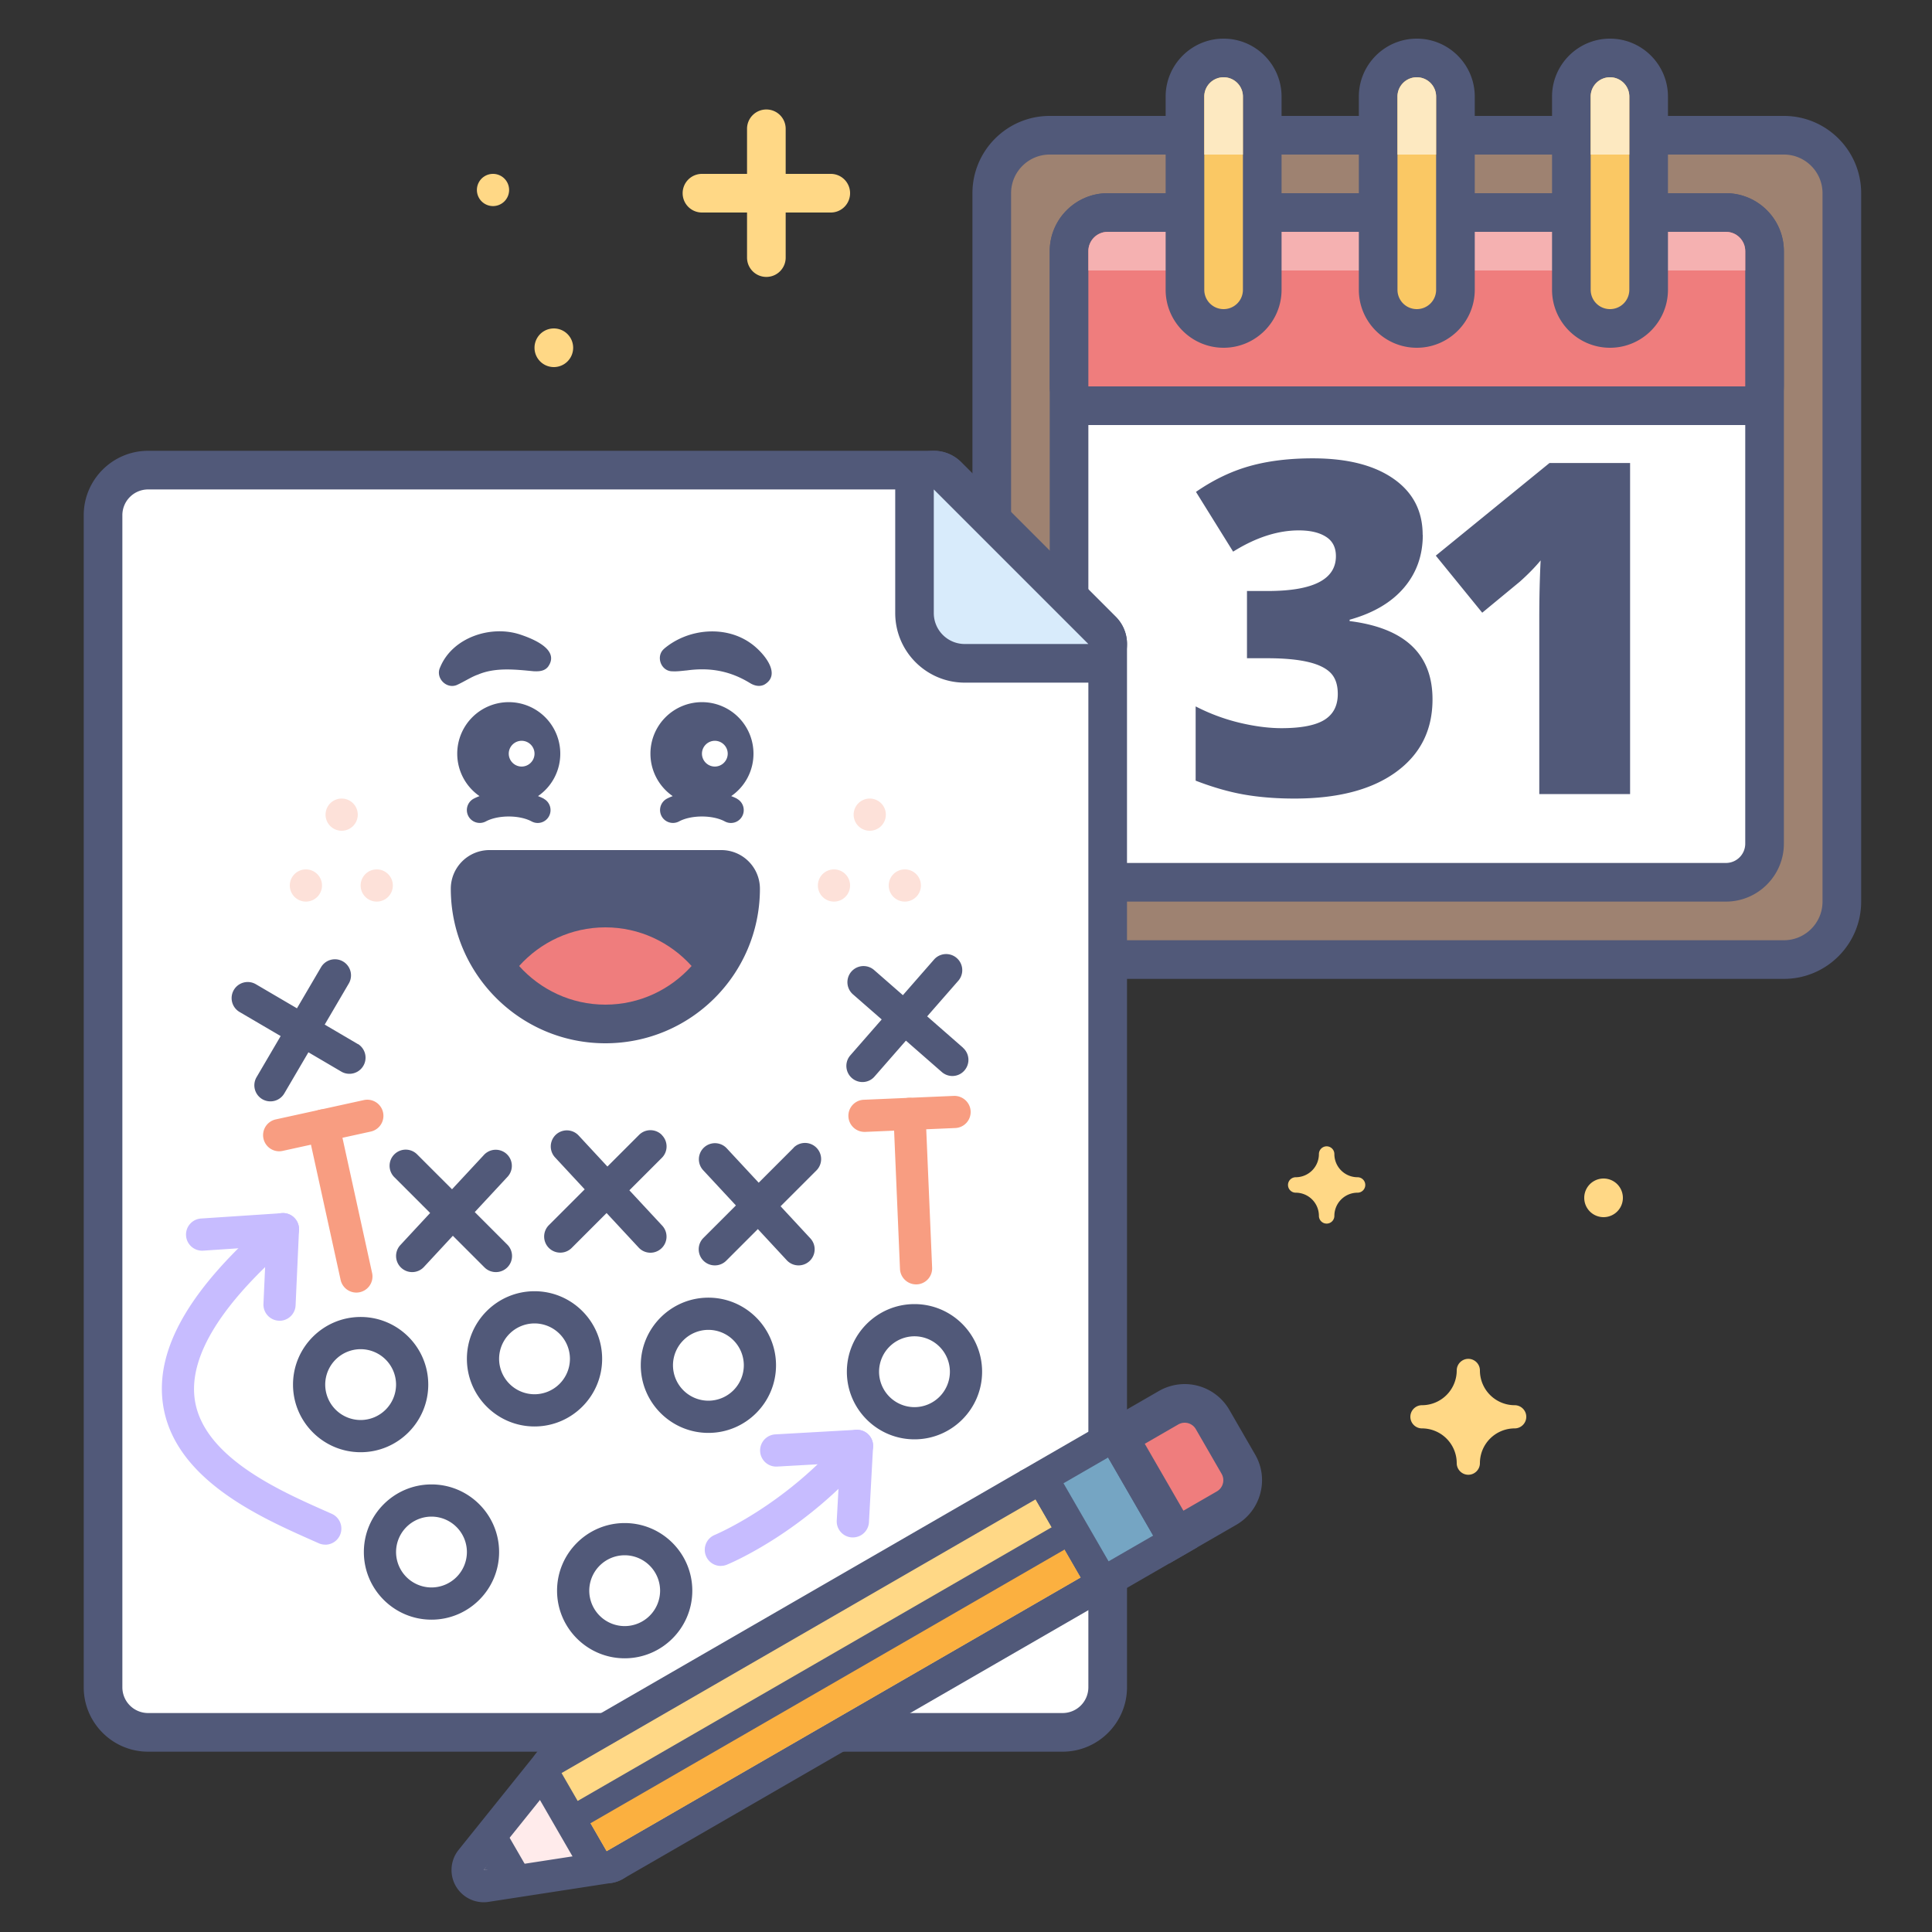 <?xml version="1.0" encoding="UTF-8"?>
<svg xmlns="http://www.w3.org/2000/svg" width="260" height="260" fill="none">
  <rect width="100%" height="100%" fill="#333333" stroke="none"/>
  <g clip-path="url(#a)">
    <path d="M66.3 27.733a2.167 2.167 0 1 0 0-4.333 2.167 2.167 0 0 0 0 4.333zM74.533 49.4a2.6 2.6 0 1 0 0-5.2 2.6 2.6 0 0 0 0 5.2zM111.8 23.4h-6.067v-6.067c0-1.438-1.161-2.6-2.6-2.6a2.597 2.597 0 0 0-2.6 2.6V23.4h-6.066a2.597 2.597 0 0 0-2.6 2.6c0 1.439 1.161 2.6 2.6 2.6h6.066v6.067c0 1.438 1.162 2.6 2.6 2.6 1.439 0 2.6-1.162 2.6-2.6V28.6h6.067c1.439 0 2.6-1.161 2.6-2.6s-1.161-2.6-2.6-2.6zM182.694 158.427a3.12 3.12 0 0 1-3.121-3.12c0-.572-.468-1.04-1.04-1.04-.572 0-1.04.468-1.04 1.04a3.118 3.118 0 0 1-3.12 3.12c-.572 0-1.04.468-1.04 1.04 0 .572.468 1.04 1.04 1.04a3.118 3.118 0 0 1 3.12 3.12c0 .572.468 1.04 1.04 1.04.572 0 1.04-.468 1.04-1.04a3.118 3.118 0 0 1 3.121-3.12c.572 0 1.039-.468 1.039-1.04 0-.572-.467-1.04-1.039-1.04zM215.8 163.8a2.6 2.6 0 1 0 0-5.2 2.6 2.6 0 0 0 0 5.2zM203.84 189.107a4.683 4.683 0 0 1-4.68-4.68c0-.858-.702-1.56-1.56-1.56-.858 0-1.56.702-1.56 1.56a4.683 4.683 0 0 1-4.68 4.68c-.858 0-1.56.702-1.56 1.56 0 .858.702 1.56 1.56 1.56a4.683 4.683 0 0 1 4.68 4.68c0 .858.702 1.56 1.56 1.56.858 0 1.56-.702 1.56-1.56a4.682 4.682 0 0 1 4.68-4.68c.858 0 1.56-.702 1.56-1.56 0-.858-.702-1.56-1.56-1.56z" fill="#FFD886"></path>
    <path d="M240.067 18.2h-98.8a7.8 7.8 0 0 0-7.8 7.8v95.333a7.8 7.8 0 0 0 7.8 7.8h98.8a7.8 7.8 0 0 0 7.8-7.8V26a7.8 7.8 0 0 0-7.8-7.8z" fill="#9E8271"></path>
    <path d="M240.067 20.8c2.868 0 5.2 2.331 5.2 5.2v95.333c0 2.869-2.332 5.2-5.2 5.2h-98.8a5.204 5.204 0 0 1-5.2-5.2V26c0-2.869 2.331-5.2 5.2-5.2h98.8zm0-5.2h-98.8c-5.738 0-10.4 4.663-10.4 10.4v95.333c0 5.738 4.662 10.4 10.4 10.4h98.8c5.737 0 10.4-4.662 10.4-10.4V26c0-5.737-4.663-10.4-10.4-10.4z" fill="#515979"></path>
    <path d="M232.267 28.6h-83.2a5.2 5.2 0 0 0-5.2 5.2v79.733a5.2 5.2 0 0 0 5.2 5.2h83.2a5.2 5.2 0 0 0 5.2-5.2V33.8a5.2 5.2 0 0 0-5.2-5.2z" fill="#fff"></path>
    <path d="M232.267 31.2c1.438 0 2.6 1.161 2.6 2.6v79.733c0 1.439-1.162 2.6-2.6 2.6h-83.2a2.596 2.596 0 0 1-2.6-2.6V33.8c0-1.439 1.161-2.6 2.6-2.6h83.2zm0-5.2h-83.2c-4.299 0-7.8 3.501-7.8 7.8v79.733c0 4.299 3.501 7.8 7.8 7.8h83.2c4.298 0 7.8-3.501 7.8-7.8V33.8c0-4.299-3.502-7.8-7.8-7.8z" fill="#515979"></path>
    <path d="M146.467 54.6a2.596 2.596 0 0 1-2.6-2.6V33.8c0-2.869 2.331-5.2 5.2-5.2h83.2c2.868 0 5.2 2.331 5.2 5.2V52c0 1.439-1.162 2.6-2.6 2.6h-88.4z" fill="#EF7D7D"></path>
    <path d="M232.267 31.2c1.438 0 2.6 1.161 2.6 2.6V52h-88.4V33.8c0-1.439 1.161-2.6 2.6-2.6h83.2zm0-5.2h-83.2c-4.299 0-7.8 3.501-7.8 7.8V52c0 2.869 2.331 5.2 5.2 5.2h88.4c2.868 0 5.2-2.331 5.2-5.2V33.8c0-4.299-3.502-7.8-7.8-7.8z" fill="#515979"></path>
    <path d="M234.867 36.4h-88.4v-2.6c0-1.439 1.161-2.6 2.6-2.6h83.2c1.438 0 2.6 1.161 2.6 2.6v2.6z" fill="#F5B1B1"></path>
    <path d="M191.473 71.977c0 2.764-.841 5.13-2.531 7.115-1.69 1.985-4.125 3.415-7.315 4.307v.182c7.436.936 11.154 4.446 11.154 10.539 0 4.143-1.638 7.401-4.922 9.785-3.285 2.383-7.835 3.562-13.668 3.562-2.4 0-4.619-.174-6.656-.52-2.036-.347-4.246-.971-6.63-1.89v-9.992a26.38 26.38 0 0 0 5.954 2.21c2.02.476 3.883.719 5.59.719 2.644 0 4.568-.373 5.772-1.11 1.205-.745 1.812-1.906 1.812-3.492 0-1.222-.312-2.158-.945-2.817-.633-.658-1.647-1.161-3.051-1.49-1.404-.33-3.232-.503-5.486-.503h-2.738v-9.048h2.799c6.11 0 9.169-1.56 9.169-4.689 0-1.178-.45-2.054-1.352-2.617-.901-.572-2.114-.85-3.64-.85-2.842 0-5.789.954-8.84 2.86l-5-8.042c2.357-1.63 4.766-2.782 7.236-3.475 2.47-.694 5.296-1.04 8.485-1.04 4.611 0 8.225.91 10.851 2.738 2.626 1.829 3.934 4.351 3.934 7.558h.018zM219.37 106.86h-12.22V83.278c0-2.86.061-5.486.182-7.86-.754.91-1.69 1.871-2.799 2.86l-5.061 4.177-6.249-7.679 15.297-12.463h10.85v44.547z" fill="#515979"></path>
    <path d="M216.667 44.2a5.204 5.204 0 0 1-5.2-5.2V13c0-2.869 2.331-5.2 5.2-5.2 2.868 0 5.2 2.331 5.2 5.2v26c0 2.869-2.332 5.2-5.2 5.2z" fill="#FAC864"></path>
    <path d="M216.667 10.4c1.438 0 2.6 1.161 2.6 2.6v26c0 1.439-1.162 2.6-2.6 2.6a2.596 2.596 0 0 1-2.6-2.6V13c0-1.439 1.161-2.6 2.6-2.6zm0-5.2c-4.299 0-7.8 3.501-7.8 7.8v26c0 4.299 3.501 7.8 7.8 7.8 4.298 0 7.8-3.501 7.8-7.8V13c0-4.299-3.502-7.8-7.8-7.8z" fill="#515979"></path>
    <path d="M190.667 44.2a5.204 5.204 0 0 1-5.2-5.2V13c0-2.869 2.331-5.2 5.2-5.2 2.868 0 5.2 2.331 5.2 5.2v26c0 2.869-2.332 5.2-5.2 5.2z" fill="#FAC864"></path>
    <path d="M190.667 10.4c1.438 0 2.6 1.161 2.6 2.6v26c0 1.439-1.162 2.6-2.6 2.6a2.596 2.596 0 0 1-2.6-2.6V13c0-1.439 1.161-2.6 2.6-2.6zm0-5.2c-4.299 0-7.8 3.501-7.8 7.8v26c0 4.299 3.501 7.8 7.8 7.8 4.298 0 7.8-3.501 7.8-7.8V13c0-4.299-3.502-7.8-7.8-7.8z" fill="#515979"></path>
    <path d="M164.667 44.2a5.204 5.204 0 0 1-5.2-5.2V13c0-2.869 2.331-5.2 5.2-5.2 2.868 0 5.2 2.331 5.2 5.2v26c0 2.869-2.332 5.2-5.2 5.2z" fill="#FAC864"></path>
    <path d="M164.667 10.4c1.438 0 2.6 1.161 2.6 2.6v26c0 1.439-1.162 2.6-2.6 2.6a2.596 2.596 0 0 1-2.6-2.6V13c0-1.439 1.161-2.6 2.6-2.6zm0-5.2c-4.299 0-7.8 3.501-7.8 7.8v26c0 4.299 3.501 7.8 7.8 7.8 4.298 0 7.8-3.501 7.8-7.8V13c0-4.299-3.502-7.8-7.8-7.8z" fill="#515979"></path>
    <path d="M216.666 10.4a2.597 2.597 0 0 0-2.6 2.6v7.8h5.2V13c0-1.439-1.161-2.6-2.6-2.6zM190.666 10.4a2.597 2.597 0 0 0-2.6 2.6v7.8h5.2V13c0-1.439-1.161-2.6-2.6-2.6zM164.666 10.4a2.597 2.597 0 0 0-2.6 2.6v7.8h5.2V13c0-1.439-1.161-2.6-2.6-2.6z" fill="#FDE9C1"></path>
    <path d="M19.933 233.133a6.073 6.073 0 0 1-6.066-6.066V69.333a6.073 6.073 0 0 1 6.066-6.066h105.734c.693 0 1.352.277 1.837.762l20.8 20.8c.485.486.763 1.153.763 1.838v140.4a6.073 6.073 0 0 1-6.067 6.066H19.933z" fill="#fff"></path>
    <path d="m125.667 65.867 20.8 20.8v140.4a3.466 3.466 0 0 1-3.467 3.466H19.933a3.465 3.465 0 0 1-3.466-3.466V69.333a3.466 3.466 0 0 1 3.466-3.466h105.734zm0-5.2H19.933c-4.775 0-8.666 3.891-8.666 8.666v157.734c0 4.775 3.89 8.666 8.666 8.666H143c4.775 0 8.667-3.891 8.667-8.666v-140.4a5.171 5.171 0 0 0-1.526-3.675l-20.8-20.8a5.186 5.186 0 0 0-3.674-1.525z" fill="#515979"></path>
    <path d="M129.827 89.267a6.768 6.768 0 0 1-6.76-6.76v-16.64a2.598 2.598 0 0 1 2.6-2.6c.676 0 1.343.26 1.837.762l20.8 20.8a2.59 2.59 0 0 1 .564 2.834 2.598 2.598 0 0 1-2.401 1.604h-16.64z" fill="#D8EBFB"></path>
    <path d="m125.666 65.867 20.8 20.8h-16.64a4.161 4.161 0 0 1-4.16-4.16v-16.64zm0-5.2a5.202 5.202 0 0 0-5.191 5.2v16.64c0 5.165 4.195 9.36 9.36 9.36h16.64a5.194 5.194 0 0 0 4.801-3.207 5.196 5.196 0 0 0-1.126-5.668l-20.8-20.8a5.192 5.192 0 0 0-3.675-1.525h-.009zM89.388 87.29c3.19-2.695 8.233-3.189 11.683-.693 1.586 1.127 4.246 4.143 1.768 5.547-.633.303-1.292.139-1.846-.182-2.704-1.673-5.426-2.167-8.546-1.742-.667.06-1.308.156-1.932.121-1.578.026-2.323-2.062-1.118-3.05h-.009zM99.19 107.484a7.227 7.227 0 0 0-.789-.347 6.915 6.915 0 0 0 2.999-5.711 6.931 6.931 0 0 0-6.934-6.933 6.931 6.931 0 0 0-6.933 6.933 6.939 6.939 0 0 0 2.999 5.711 7.227 7.227 0 0 0-.789.347 1.739 1.739 0 0 0-.71 2.349c.45.84 1.499 1.161 2.348.71 1.638-.884 4.524-.884 6.162 0a1.721 1.721 0 0 0 2.34-.702c.451-.84.139-1.898-.71-2.348l.017-.009zm-2.99-7.791c.953 0 1.733.78 1.733 1.733 0 .953-.78 1.733-1.733 1.733-.954 0-1.734-.78-1.734-1.733 0-.953.78-1.733 1.734-1.733zM73.19 107.484a7.227 7.227 0 0 0-.789-.347 6.916 6.916 0 0 0 2.999-5.711 6.931 6.931 0 0 0-6.934-6.933 6.931 6.931 0 0 0-6.933 6.933 6.939 6.939 0 0 0 2.999 5.711 7.227 7.227 0 0 0-.789.347 1.739 1.739 0 0 0-.71 2.349c.45.84 1.499 1.161 2.348.71 1.638-.884 4.524-.884 6.162 0a1.721 1.721 0 0 0 2.34-.702c.45-.84.139-1.898-.71-2.348l.017-.009zm-2.99-7.791c.953 0 1.733.78 1.733 1.733 0 .953-.78 1.733-1.733 1.733-.954 0-1.734-.78-1.734-1.733 0-.953.78-1.733 1.734-1.733zM71.899 90.341c-2.514-.242-5.218-.563-7.575.442-.823.278-1.742.884-2.704 1.335-1.456.763-3.094-.867-2.383-2.323 1.646-4.012 6.83-5.72 10.79-4.394 1.69.564 5.373 2.028 3.726 4.325-.459.58-1.178.641-1.846.607l-.008.008z" fill="#515979"></path>
    <path d="M45.933 111.8a2.167 2.167 0 1 0 0-4.333 2.167 2.167 0 0 0 0 4.333zM50.7 121.333a2.166 2.166 0 1 0 0-4.333 2.166 2.166 0 0 0 0 4.333zM41.167 121.333a2.166 2.166 0 1 0 0-4.333 2.166 2.166 0 0 0 0 4.333zM117 111.8a2.167 2.167 0 1 0 0-4.333 2.167 2.167 0 0 0 0 4.333zM121.767 121.333a2.166 2.166 0 1 0 0-4.333 2.166 2.166 0 0 0 0 4.333zM112.234 121.333a2.166 2.166 0 1 0 0-4.333 2.166 2.166 0 0 0 0 4.333z" fill="#FDE1D9"></path>
    <path d="M89.067 152.733a2.164 2.164 0 0 0-3.068 0l-4.255 4.255-3.891-4.195a2.165 2.165 0 0 0-3.172 2.947l4.004 4.316-4.819 4.819a2.166 2.166 0 0 0 1.534 3.7 2.16 2.16 0 0 0 1.534-.632l4.697-4.698 4.316 4.646a2.157 2.157 0 0 0 3.06.112 2.164 2.164 0 0 0 .112-3.059l-4.42-4.758 4.368-4.368c.85-.849.85-2.219 0-3.068v-.017zM63.9 163.107l4.42-4.758a2.165 2.165 0 0 0-3.172-2.947l-4.316 4.645-4.698-4.697a2.166 2.166 0 0 0-3.068 0 2.166 2.166 0 0 0 0 3.068l4.819 4.819-4.004 4.316a2.164 2.164 0 0 0 .112 3.059c.416.39.945.581 1.474.581.58 0 1.161-.234 1.586-.694l3.891-4.194 4.255 4.255c.425.425.98.633 1.535.633a2.165 2.165 0 0 0 1.534-3.701l-4.368-4.368v-.017zM48.17 140.513l-4.473-2.626 3.242-5.53a2.165 2.165 0 1 0-3.736-2.192l-3.24 5.529-5.53-3.241a2.165 2.165 0 1 0-2.193 3.735l5.53 3.241-3.242 5.53a2.165 2.165 0 0 0 .771 2.964c.347.199.72.294 1.092.294.746 0 1.465-.381 1.872-1.074l3.242-5.53 4.472 2.626a2.17 2.17 0 0 0 2.192-3.744v.018zM129.601 140.998l-4.827-4.221 4.221-4.827a2.169 2.169 0 0 0-3.268-2.851l-4.22 4.827-3.909-3.415a2.169 2.169 0 0 0-2.851 3.268l3.908 3.414-4.22 4.828a2.167 2.167 0 0 0 .208 3.059 2.17 2.17 0 0 0 1.421.537c.607 0 1.205-.251 1.629-.745l4.221-4.827 4.827 4.22a2.17 2.17 0 0 0 1.422.538c.606 0 1.204-.252 1.629-.746a2.168 2.168 0 0 0-.208-3.059h.017zM106.799 154.466l-4.697 4.697-4.316-4.645a2.165 2.165 0 0 0-3.172 2.947l4.42 4.758-4.368 4.368a2.166 2.166 0 0 0 1.534 3.7 2.16 2.16 0 0 0 1.534-.632l4.255-4.256 3.891 4.195a2.159 2.159 0 0 0 1.586.693 2.165 2.165 0 0 0 1.586-3.64l-4.004-4.316 4.819-4.818a2.166 2.166 0 0 0 0-3.068 2.164 2.164 0 0 0-3.068 0v.017zM95.333 192.833c-5.018 0-9.1-4.082-9.1-9.1s4.082-9.1 9.1-9.1 9.1 4.082 9.1 9.1-4.082 9.1-9.1 9.1zm0-13.866a4.775 4.775 0 0 0-4.766 4.766 4.775 4.775 0 0 0 4.766 4.767 4.775 4.775 0 0 0 4.767-4.767 4.774 4.774 0 0 0-4.767-4.766zM84.067 223.167c-5.018 0-9.1-4.082-9.1-9.1s4.082-9.1 9.1-9.1 9.1 4.082 9.1 9.1-4.082 9.1-9.1 9.1zm0-13.867a4.775 4.775 0 0 0-4.767 4.767 4.775 4.775 0 0 0 4.767 4.766 4.775 4.775 0 0 0 4.767-4.766 4.775 4.775 0 0 0-4.767-4.767zM71.933 191.967c-5.018 0-9.1-4.082-9.1-9.1s4.082-9.1 9.1-9.1 9.1 4.082 9.1 9.1-4.082 9.1-9.1 9.1zm0-13.867a4.775 4.775 0 0 0-4.766 4.767 4.775 4.775 0 0 0 4.766 4.766 4.775 4.775 0 0 0 4.767-4.766 4.775 4.775 0 0 0-4.767-4.767zM123.067 193.7c-5.018 0-9.1-4.082-9.1-9.1s4.082-9.1 9.1-9.1 9.1 4.082 9.1 9.1-4.082 9.1-9.1 9.1zm0-13.867a4.776 4.776 0 0 0-4.767 4.767 4.776 4.776 0 0 0 4.767 4.767 4.775 4.775 0 0 0 4.766-4.767 4.775 4.775 0 0 0-4.766-4.767zM48.533 195.433c-5.018 0-9.1-4.082-9.1-9.1s4.082-9.1 9.1-9.1 9.1 4.082 9.1 9.1-4.082 9.1-9.1 9.1zm0-13.866a4.775 4.775 0 0 0-4.767 4.766 4.775 4.775 0 0 0 4.767 4.767 4.775 4.775 0 0 0 4.767-4.767 4.775 4.775 0 0 0-4.767-4.766zM58.067 217.967c-5.018 0-9.1-4.082-9.1-9.1s4.082-9.1 9.1-9.1 9.1 4.082 9.1 9.1-4.082 9.1-9.1 9.1zm0-13.867a4.775 4.775 0 0 0-4.767 4.767 4.775 4.775 0 0 0 4.767 4.766 4.775 4.775 0 0 0 4.767-4.766 4.775 4.775 0 0 0-4.767-4.767z" fill="#515979"></path>
    <path d="M47.953 173.949c-.997 0-1.89-.694-2.115-1.708l-4.455-20.314a2.169 2.169 0 1 1 4.238-.928l4.455 20.315a2.169 2.169 0 0 1-2.123 2.635z" fill="#F89D81"></path>
    <path d="M37.57 154.934c-.996 0-1.89-.693-2.114-1.707a2.169 2.169 0 0 1 1.655-2.583l11.856-2.6a2.169 2.169 0 1 1 .927 4.238l-11.856 2.6a2.131 2.131 0 0 1-.468.052zM123.283 172.848a2.172 2.172 0 0 1-2.166-2.071l-.884-20.783a2.156 2.156 0 0 1 2.071-2.253c1.179-.035 2.201.875 2.253 2.071l.884 20.783a2.156 2.156 0 0 1-2.071 2.253h-.095.008z" fill="#F89D81"></path>
    <path d="M116.341 152.325a2.172 2.172 0 0 1-2.167-2.071 2.157 2.157 0 0 1 2.072-2.253l12.124-.52c1.179-.035 2.202.875 2.254 2.071a2.157 2.157 0 0 1-2.072 2.253l-12.124.52h-.096.009z" fill="#F89D81"></path>
    <path d="M43.767 207.87a2.14 2.14 0 0 1-.884-.191l-1.058-.468c-6.89-3.068-18.434-8.198-19.89-18.217-1.1-7.531 3.719-15.791 14.734-25.229.91-.78 2.28-.676 3.05.234.78.91.676 2.28-.233 3.06-9.664 8.276-14.127 15.452-13.27 21.311 1.119 7.653 11.294 12.177 17.369 14.881l1.075.476a2.178 2.178 0 0 1 1.092 2.869 2.171 2.171 0 0 1-1.977 1.283l-.008-.009z" fill="#C7BCFF"></path>
    <path d="M37.622 177.736h-.095a2.17 2.17 0 0 1-2.072-2.262l.347-7.731-8.459.564a2.165 2.165 0 0 1-2.305-2.02 2.165 2.165 0 0 1 2.02-2.305l10.876-.719a2.132 2.132 0 0 1 1.655.615c.442.433.676 1.031.65 1.647l-.46 10.148a2.172 2.172 0 0 1-2.166 2.072l.009-.009z" fill="#C7BCFF"></path>
    <path d="M97.075 114.4H65.866a5.204 5.204 0 0 0-5.2 5.2c0 11.466 9.335 20.8 20.8 20.8 11.467 0 20.705-9.239 20.801-20.627v-.173c0-2.869-2.323-5.2-5.2-5.2h.008z" fill="#515979"></path>
    <path d="M81.466 135.2c4.611 0 8.745-2.019 11.605-5.2-2.86-3.181-6.994-5.2-11.605-5.2-4.61 0-8.744 2.019-11.604 5.2 2.86 3.181 6.994 5.2 11.605 5.2z" fill="#EF7D7D"></path>
    <path d="M114.772 206.899h-.121a2.162 2.162 0 0 1-2.045-2.279l.424-7.731-8.467.477a2.17 2.17 0 0 1-.243-4.333l10.886-.616a2.162 2.162 0 0 1 1.655.633c.433.433.668 1.04.633 1.655l-.555 10.149a2.165 2.165 0 0 1-2.158 2.045h-.009z" fill="#C7BCFF"></path>
    <path d="M97.006 210.739a2.155 2.155 0 0 1-2.002-1.352 2.17 2.17 0 0 1 1.187-2.826c.096-.043 9.56-4.004 17.498-13.381a2.167 2.167 0 0 1 3.051-.251c.91.771 1.023 2.14.251 3.05-8.658 10.218-18.737 14.413-19.162 14.586a2.1 2.1 0 0 1-.814.165l-.009.009z" fill="#C7BCFF"></path>
    <path d="M65.095 253.829a2.165 2.165 0 0 1-1.872-1.083 2.146 2.146 0 0 1 .19-2.435l10.479-13.052a2.177 2.177 0 0 1 1.69-.815h.165a2.16 2.16 0 0 1 1.707 1.075l6.067 10.504c.355.615.39 1.378.078 2.019a2.194 2.194 0 0 1-1.621 1.205l-16.545 2.548a2.148 2.148 0 0 1-.33.026l-.008.008z" fill="#FFEBEB"></path>
    <path d="m75.573 238.611 6.067 10.504-16.545 2.548 10.478-13.052zm0-4.334c-1.308 0-2.556.59-3.38 1.621L61.715 248.95a4.336 4.336 0 0 0 3.38 7.046c.217 0 .442-.017.659-.052l16.544-2.548a4.328 4.328 0 0 0 3.094-6.448l-6.066-10.504a4.35 4.35 0 0 0-3.423-2.158c-.113 0-.226-.009-.33-.009z" fill="#515979"></path>
    <path d="m65.095 251.663 3.198-4.845 2.6 4.498-5.798.347z" fill="#515979"></path>
    <path d="M81.64 251.29c-.745 0-1.473-.39-1.88-1.083l-6.067-10.504a2.184 2.184 0 0 1-.217-1.647 2.15 2.15 0 0 1 1.014-1.317l63.796-36.834a2.185 2.185 0 0 1 2.964.798l6.066 10.504c.286.494.364 1.092.217 1.646a2.15 2.15 0 0 1-1.014 1.318l-63.796 36.833c-.338.199-.71.286-1.083.286z" fill="#FFD886"></path>
    <path d="m139.369 201.777 6.066 10.504-63.795 36.834-6.067-10.504 63.796-36.834zm0-4.333c-.754 0-1.5.199-2.167.581l-63.795 36.833a4.32 4.32 0 0 0-2.02 2.635 4.344 4.344 0 0 0 .434 3.284l6.066 10.504a4.344 4.344 0 0 0 3.753 2.167c.737 0 1.482-.191 2.167-.581l63.795-36.833a4.315 4.315 0 0 0 2.019-2.635 4.342 4.342 0 0 0-.433-3.284l-6.067-10.504a4.321 4.321 0 0 0-3.752-2.167z" fill="#515979"></path>
    <path d="m145.433 212.286-3.033-5.254-63.797 36.833 3.033 5.254 63.797-36.833z" fill="#FBB040"></path>
    <path d="m149.909 193.19-9.757 5.633 8.233 14.261 9.757-5.633-8.233-14.261z" fill="#75A5C3"></path>
    <path d="m149.127 196.144 6.067 10.504-6.006 3.467-6.067-10.504 6.006-3.467zm1.586-5.919-3.752 2.166-6.006 3.467-3.753 2.167 2.167 3.752 6.066 10.504 2.167 3.753 3.753-2.167 6.006-3.466 3.752-2.167-2.166-3.753-6.067-10.504-2.167-3.752z" fill="#515979"></path>
    <path d="m150.505 193.345 6.752-3.9a4.309 4.309 0 0 1 2.166-.581c1.543 0 2.982.832 3.753 2.167l3.467 6.006a4.275 4.275 0 0 1 .433 3.284 4.322 4.322 0 0 1-2.019 2.635l-6.752 3.9-7.8-13.511z" fill="#EF7D7D"></path>
    <path d="M159.432 191.464c.598 0 1.179.312 1.499.867l3.467 6.006a1.736 1.736 0 0 1-.633 2.366l-4.506 2.6-5.2-9.005 4.506-2.6c.269-.156.572-.234.867-.234zm0-5.2a6.981 6.981 0 0 0-3.467.927l-4.506 2.6-4.507 2.6 2.6 4.507 5.2 9.005 2.6 4.506 4.507-2.6 4.506-2.6a6.904 6.904 0 0 0 3.233-4.212 6.852 6.852 0 0 0-.693-5.26l-3.467-6.006a6.944 6.944 0 0 0-6.006-3.467zM78.607 245.596a1.73 1.73 0 0 1-1.5-.867 1.736 1.736 0 0 1 .633-2.366l63.795-36.833a1.735 1.735 0 0 1 2.366.633 1.736 1.736 0 0 1-.632 2.366l-63.796 36.833a1.736 1.736 0 0 1-.866.234z" fill="#515979"></path>
  </g>
  <defs>
    <clipPath id="a">
      <path fill="#fff" d="M0 0h260v260H0z"></path>
    </clipPath>
  </defs>
</svg>
